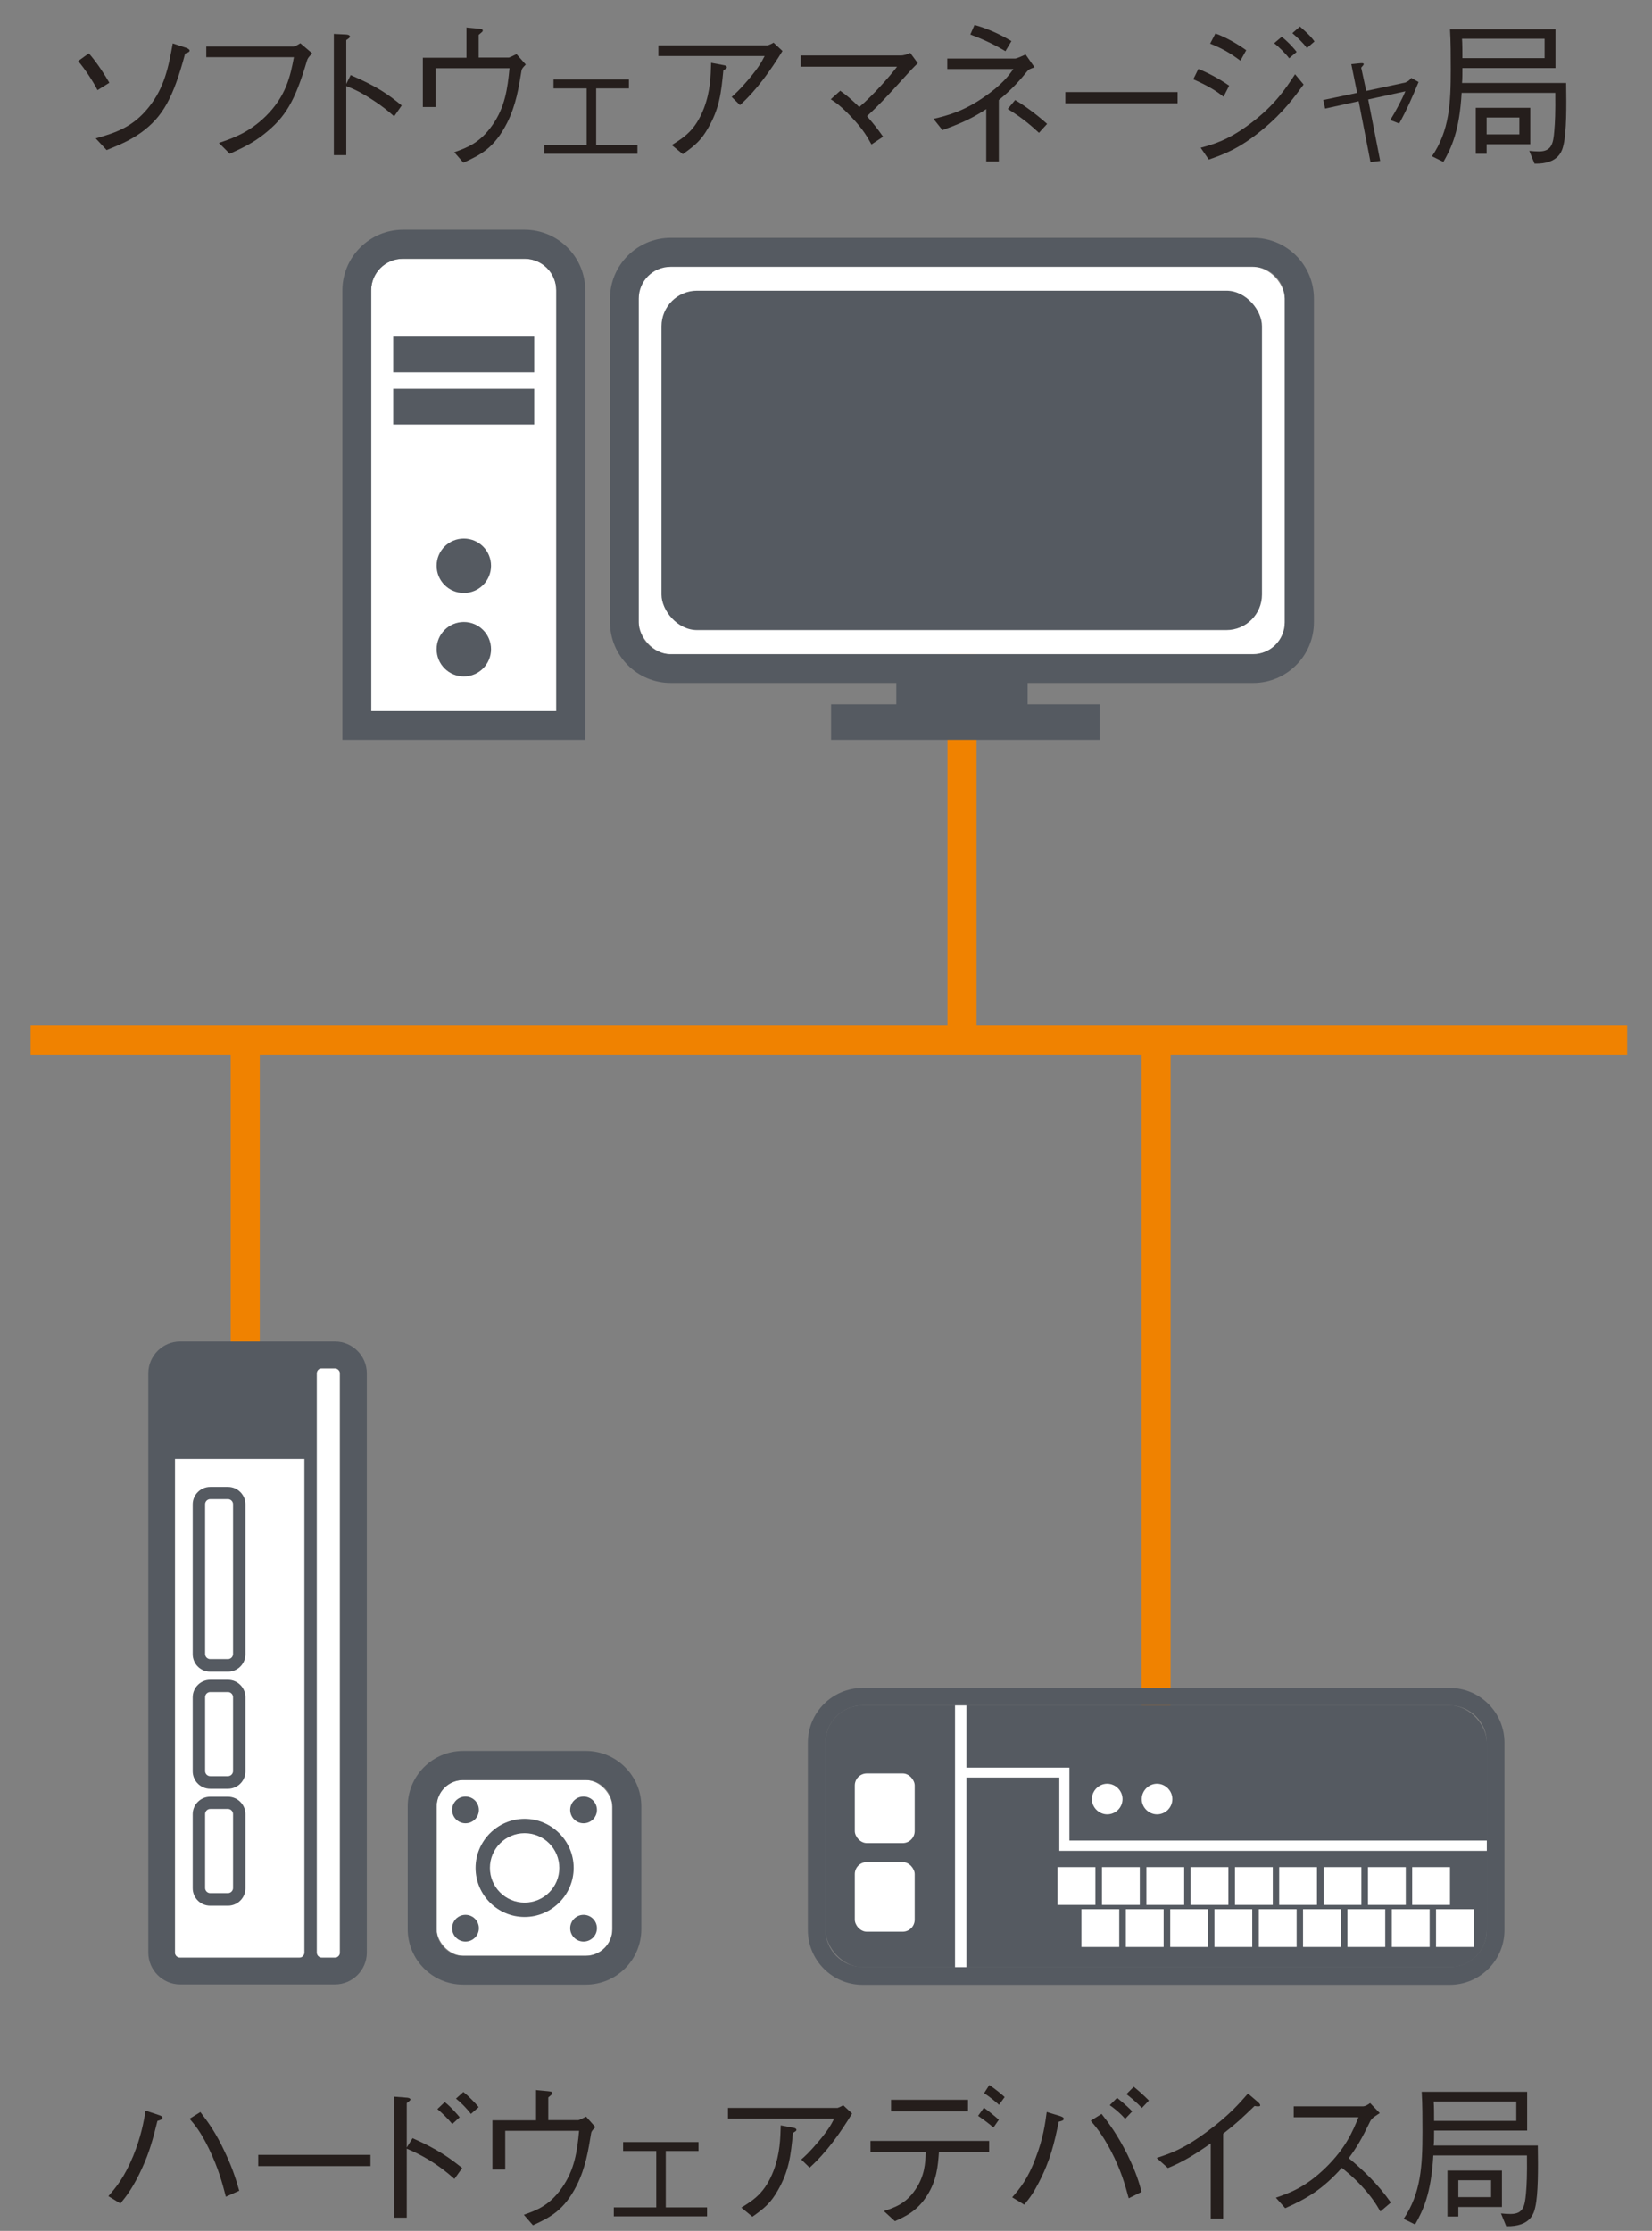 <?xml version="1.0" encoding="UTF-8"?>
<svg id="d" data-name="レイヤー 1" xmlns="http://www.w3.org/2000/svg" xmlns:xlink="http://www.w3.org/1999/xlink" viewBox="0 0 85.21 115.06">
  <rect x="0" y="0" width="85.21" height="115.06" fill="#808080" stroke="none"/>
  <defs>
    <symbol id="a" data-name="新規シンボル 15" viewBox="0 0 43.19 22.68">
      <g>
        <use width="43.19" height="22.68" xlink:href="#c"/>
        <rect id="b" data-name="SVGID" x="14.19" y="2.71" width="26.7" height="15.09" rx="1.58" ry="1.58" fill="#555a61"/>
      </g>
    </symbol>
    <symbol id="c" data-name="新規シンボル 19" viewBox="0 0 43.19 22.68">
      <g>
        <path d="m1.28,21.39V2.7c0-.78.63-1.41,1.41-1.41h5.41c.78,0,1.41.63,1.41,1.41v18.7H1.28Z" fill="#fff"/>
        <path d="m40.49.36H14.6c-1.49,0-2.7,1.21-2.7,2.7v14.39c0,1.49,1.21,2.7,2.7,2.7h10.03v.95h-2.9v1.58h11.94v-1.58h-3.2v-.95h10.03c1.49,0,2.7-1.21,2.7-2.7V3.06c0-1.49-1.21-2.7-2.7-2.7Zm1.41,2.7v14.39c0,.78-.63,1.41-1.41,1.41H14.6c-.78,0-1.41-.63-1.41-1.41V3.06c0-.78.63-1.41,1.41-1.41h25.89c.78,0,1.41.63,1.41,1.41Z" fill="#555a61"/>
        <g>
          <path d="m5.4,13.73c-.67,0-1.21.54-1.21,1.21s.54,1.21,1.21,1.21,1.21-.54,1.21-1.21-.54-1.21-1.21-1.21Z" fill="#555a61"/>
          <path d="m8.1,0H2.7C1.21,0,0,1.21,0,2.7v19.98h10.8V2.7c0-1.49-1.21-2.7-2.7-2.7ZM1.28,21.39V2.7c0-.78.63-1.41,1.41-1.41h5.41c.78,0,1.41.63,1.41,1.41v18.7H1.28Z" fill="#555a61"/>
          <circle cx="5.4" cy="18.65" r="1.21" fill="#555a61"/>
          <rect x="2.26" y="4.75" width="6.27" height="1.59" fill="#555a61"/>
          <rect x="2.26" y="7.07" width="6.27" height="1.59" fill="#555a61"/>
        </g>
        <rect x="13.18" y="1.65" width="28.72" height="17.22" rx="1.41" ry="1.41" fill="#fff"/>
      </g>
    </symbol>
  </defs>
  <line x1="49.62" y1="30.62" x2="49.62" y2="53.53" fill="none" stroke="#f08200" stroke-miterlimit="10" stroke-width="1.5"/>
  <g>
    <g>
      <line x1="59.63" y1="53.75" x2="59.63" y2="93.71" fill="none" stroke="#f08200" stroke-miterlimit="10" stroke-width="1.5"/>
      <g>
        <g>
          <rect x="42.58" y="87.96" width="34.11" height="13.5" rx="1.91" ry="1.91" fill="#555a61"/>
          <path d="m74.78,87.96c1.05,0,1.91.86,1.91,1.91v9.67c0,1.06-.86,1.91-1.91,1.91h-30.29c-1.05,0-1.91-.86-1.91-1.91v-9.67c0-1.05.86-1.91,1.91-1.91h30.29m0-.9h-30.29c-1.55,0-2.82,1.26-2.82,2.82v9.67c0,1.55,1.26,2.82,2.82,2.82h30.29c1.55,0,2.82-1.26,2.82-2.82v-9.67c0-1.55-1.26-2.82-2.82-2.82h0Z" fill="#555a61"/>
        </g>
        <rect x="44.09" y="91.47" width="3.09" height="3.59" rx=".62" ry=".62" fill="#fff"/>
        <rect x="44.09" y="96.04" width="3.09" height="3.59" rx=".62" ry=".62" fill="#fff"/>
        <path d="m57.11,93.58c.44,0,.79-.36.79-.79s-.36-.79-.79-.79-.79.36-.79.79.36.79.79.79Z" fill="#fff"/>
        <path d="m59.68,93.58c.44,0,.79-.36.79-.79s-.36-.79-.79-.79-.79.36-.79.79.36.79.79.79Z" fill="#fff"/>
        <g>
          <rect x="54.55" y="96.3" width="1.95" height="1.95" fill="#fff"/>
          <rect x="56.84" y="96.3" width="1.95" height="1.95" fill="#fff"/>
          <rect x="59.13" y="96.3" width="1.95" height="1.95" fill="#fff"/>
          <rect x="61.41" y="96.3" width="1.95" height="1.95" fill="#fff"/>
          <rect x="63.7" y="96.3" width="1.95" height="1.95" fill="#fff"/>
          <rect x="65.98" y="96.3" width="1.95" height="1.95" fill="#fff"/>
          <rect x="68.27" y="96.3" width="1.95" height="1.95" fill="#fff"/>
          <rect x="70.56" y="96.3" width="1.95" height="1.95" fill="#fff"/>
          <rect x="72.84" y="96.3" width="1.95" height="1.95" fill="#fff"/>
          <rect x="55.78" y="98.47" width="1.95" height="1.95" fill="#fff"/>
          <rect x="58.07" y="98.47" width="1.95" height="1.95" fill="#fff"/>
          <rect x="60.36" y="98.47" width="1.95" height="1.95" fill="#fff"/>
          <rect x="62.64" y="98.47" width="1.95" height="1.95" fill="#fff"/>
          <rect x="64.93" y="98.47" width="1.95" height="1.95" fill="#fff"/>
          <rect x="67.21" y="98.47" width="1.95" height="1.95" fill="#fff"/>
          <rect x="69.5" y="98.47" width="1.95" height="1.95" fill="#fff"/>
          <rect x="71.79" y="98.47" width="1.95" height="1.95" fill="#fff"/>
          <rect x="74.07" y="98.47" width="1.95" height="1.95" fill="#fff"/>
        </g>
        <polygon points="76.69 95.46 54.64 95.46 54.64 91.68 49.85 91.68 49.85 101.46 49.26 101.46 49.26 87.96 49.85 87.96 49.85 91.17 55.16 91.17 55.16 94.93 76.69 94.93 76.69 95.46" fill="#fff"/>
      </g>
    </g>
    <g>
      <line x1="12.65" y1="53.75" x2="12.65" y2="77.23" fill="none" stroke="#f08200" stroke-miterlimit="10" stroke-width="1.5"/>
      <g>
        <rect x="22.52" y="91.81" width="9.06" height="9.06" rx="1.37" ry="1.37" fill="#fff"/>
        <path d="m9.02,70.57v30.15c0,.14.12.26.26.26h7.99c.14,0,.26-.12.26-.26v-29.88c0-.14-.12-.26-.26-.26h-8.26Z" fill="#fff"/>
        <g>
          <g>
            <path d="m11.76,77.32c.14,0,.26.12.26.26v7.73c0,.14-.12.26-.26.26h-.92c-.14,0-.26-.12-.26-.26v-7.73c0-.14.12-.26.26-.26h.92m0-.63h-.92c-.49,0-.9.4-.9.9v7.73c0,.49.4.9.9.9h.92c.49,0,.9-.4.9-.9v-7.73c0-.49-.4-.9-.9-.9h0Z" fill="#555a61"/>
            <path d="m11.76,87.27c.14,0,.26.12.26.26v3.82c0,.14-.12.26-.26.26h-.92c-.14,0-.26-.12-.26-.26v-3.82c0-.14.12-.26.26-.26h.92m0-.63h-.92c-.49,0-.9.4-.9.9v3.82c0,.49.4.9.9.9h.92c.49,0,.9-.4.9-.9v-3.82c0-.49-.4-.9-.9-.9h0Z" fill="#555a61"/>
            <path d="m11.76,93.3c.14,0,.26.12.26.26v3.82c0,.14-.12.26-.26.26h-.92c-.14,0-.26-.12-.26-.26v-3.82c0-.14.12-.26.26-.26h.92m0-.63h-.92c-.49,0-.9.4-.9.9v3.82c0,.49.4.9.9.9h.92c.49,0,.9-.4.9-.9v-3.82c0-.49-.4-.9-.9-.9h0Z" fill="#555a61"/>
            <path d="m17.28,69.19h-7.99c-.9,0-1.64.74-1.64,1.64v29.88c0,.9.74,1.64,1.64,1.64h7.99c.9,0,1.64-.74,1.64-1.64v-29.88c0-.9-.74-1.64-1.64-1.64Zm.26,31.52c0,.14-.12.26-.26.26h-.68c-.14,0-.26-.12-.26-.26h0v-29.88h0c0-.14.12-.26.26-.26h.68c.14,0,.26.12.26.26v29.88Zm-8.52,0v-25.46h6.68v25.46h0c0,.14-.12.26-.26.26h-6.16c-.14,0-.26-.12-.26-.26Z" fill="#555a61"/>
          </g>
          <g>
            <path d="m30.22,102.36h-6.33c-1.58,0-2.86-1.28-2.86-2.86v-6.33c0-1.58,1.28-2.86,2.86-2.86h6.33c1.58,0,2.86,1.28,2.86,2.86v6.33c0,1.58-1.28,2.86-2.86,2.86Zm-6.33-10.55c-.75,0-1.37.61-1.37,1.37v6.33c0,.75.61,1.37,1.37,1.37h6.33c.75,0,1.37-.61,1.37-1.37v-6.33c0-.75-.61-1.37-1.37-1.37h-6.33Z" fill="#555a61"/>
            <path d="m27.06,98.87c-1.4,0-2.53-1.14-2.53-2.53s1.14-2.53,2.53-2.53,2.53,1.14,2.53,2.53-1.14,2.53-2.53,2.53Zm0-4.32c-.99,0-1.79.8-1.79,1.79s.8,1.79,1.79,1.79,1.79-.8,1.79-1.79-.8-1.79-1.79-1.79Z" fill="#555a61"/>
            <circle cx="30.1" cy="93.35" r=".69" fill="#555a61"/>
            <circle cx="24.01" cy="99.45" r=".69" fill="#555a61"/>
            <circle cx="30.1" cy="99.45" r=".69" fill="#555a61"/>
            <circle cx="24.01" cy="93.35" r=".69" fill="#555a61"/>
          </g>
        </g>
      </g>
    </g>
  </g>
  <line x1="1.58" y1="53.65" x2="83.93" y2="53.65" fill="none" stroke="#f08200" stroke-miterlimit="10" stroke-width="1.5"/>
  <g>
    <path d="m4.58,2.75c.42.47.87,1.18,1.06,1.52l-.61.38c-.21-.42-.66-1.11-1-1.5l.54-.39Zm.35,4.39c1.06-.3,1.93-.59,2.75-1.62.79-.99,1.01-2.03,1.23-3.28l.7.23s.17.06.17.14c0,.07-.1.11-.23.15-.61,2.29-1.16,3.28-2.29,4.09-.54.38-1.02.59-1.76.89l-.57-.61Z" fill="#251e1c"/>
    <path d="m10.64,2.96v-.56h4.5c.06,0,.22-.08.35-.17l.61.52c-.21.23-.23.26-.27.39-.62,2.11-1.13,2.92-2.2,3.77-.58.46-1.06.69-1.78,1.02l-.56-.56c.66-.22,1.53-.51,2.41-1.37,1.06-1.04,1.28-2.09,1.46-3.05h-4.52Z" fill="#251e1c"/>
    <path d="m18.1,3.88c1.36.59,1.9.97,2.62,1.56l-.39.56c-.24-.21-.54-.48-1.1-.84-.64-.42-1.01-.58-1.37-.72v3.56h-.64V1.75l.61.03s.22,0,.22.11c0,.05-.06.09-.19.18v2.26l.23-.46Z" fill="#251e1c"/>
    <path d="m24.05,1.42l.63.06c.15.02.22.02.22.1,0,.05-.02.06-.21.22v1.17h1.56s.1-.03.39-.18l.48.54c-.19.19-.2.23-.22.31-.14.86-.28,1.77-.74,2.69-.66,1.3-1.37,1.66-2.26,2.06l-.47-.54c.66-.23,1.33-.48,1.97-1.4.65-.93.78-1.87.88-2.93h-3.81v2h-.66v-2.54h2.25v-1.54Z" fill="#251e1c"/>
    <path d="m32.88,7.93h-4.81v-.46h2.19v-2.91h-1.71v-.46h3.89v.46h-1.69v2.91h2.13v.46Z" fill="#251e1c"/>
    <path d="m33.96,2.9v-.56h5.64s.18-.06.3-.14l.46.43c-.62,1.01-1.31,1.99-2.19,2.79l-.43-.42c.18-.16.42-.37.9-.94.51-.61.64-.86.8-1.17h-5.48Zm.69,4.58c.66-.41,1.22-.77,1.66-1.9.34-.9.35-1.68.37-2.34l.69.13c.08.02.12.06.12.1,0,.05-.02.06-.18.16-.11,1.16-.2,1.97-.8,3-.34.58-.61.84-1.29,1.32l-.56-.46Z" fill="#251e1c"/>
    <path d="m43.32,4.67c.28.19.56.42,1,.85.66-.55,1.61-1.62,1.95-2.08h-4.97v-.58h5.19c.09,0,.27-.04.46-.13l.39.53s-.24.23-.33.33c-1.47,1.63-1.8,1.94-2.29,2.4.34.4.55.66.83,1.06l-.6.4c-.21-.38-.42-.77-1.04-1.42-.55-.58-.83-.76-1.06-.91l.48-.43Z" fill="#251e1c"/>
    <path d="m50.88,5.62c-.65.42-1.11.67-2.27,1.09l-.46-.58c.74-.18,1.54-.38,2.63-1.14.9-.62,1.26-1.1,1.49-1.43h-3.41v-.54h3.5c.1,0,.47-.18.54-.21l.46.66c-.26.1-.29.1-.38.21-.34.42-.77.92-1.46,1.48v3.17h-.65v-2.71Zm-.61-4.33c.84.23,1.55.62,1.9.83l-.31.52c-.68-.41-1.31-.67-1.81-.86l.22-.5Zm2.09,3.87c.59.34,1.29.9,1.65,1.23l-.42.46c-.34-.31-.78-.72-1.61-1.23l.38-.46Z" fill="#251e1c"/>
    <path d="m54.95,5.33v-.58h5.79v.58h-5.79Z" fill="#251e1c"/>
    <path d="m61.82,3.56c.47.19,1.07.5,1.58.86l-.29.57c-.38-.3-.75-.54-1.56-.9l.26-.53Zm5.42.8c-.46.62-1.02,1.42-2.14,2.34-1.2.99-2.01,1.27-2.75,1.53l-.42-.61c.63-.17,1.42-.38,2.58-1.26,1.26-.95,1.81-1.8,2.29-2.53l.44.53Zm-4.54-2.63c.55.2,1.15.55,1.58.86l-.3.54c-.59-.44-.99-.65-1.56-.88l.27-.52Zm3.79,1.27c-.18-.24-.53-.59-.77-.77l.39-.33c.23.17.58.52.77.78l-.39.33Zm.92-.52c-.2-.28-.49-.54-.75-.77l.39-.34c.31.28.56.49.75.77l-.39.34Z" fill="#251e1c"/>
    <path d="m72.53,4.23s.14-.03.26-.21l.38.21c-.3.73-.62,1.46-1,2.14l-.46-.18c.3-.48.61-1.08.78-1.48l-1.92.42.62,3.17-.5.06-.61-3.14-1.73.38-.1-.44,1.75-.37-.3-1.48.38-.04c.2-.02.26-.02.26.05,0,.03-.11.14-.13.17l.26,1.2,2.05-.44Z" fill="#251e1c"/>
    <path d="m80.65,7.45c-.07.31-.23,1.02-1.5.99l-.27-.66c.17.02.35.03.5.03.66,0,.74-.42.79-1.06.04-.44.06-.96.05-1.96h-4.83c-.11,1.97-.53,2.84-.94,3.56l-.59-.29c.9-1.32.97-2.72.97-4.49,0-.69,0-1.41-.04-2.06h5.44v2h-4.8c0,.28,0,.6-.02.77h5.37c.02,1.25.02,2.5-.13,3.17Zm-.99-5.45h-4.25c.02.24.02.65.02,1h4.24v-1Zm-2.98,5.44v.49h-.56v-2.37h2.81v1.88h-2.25Zm1.69-1.38h-1.69v.87h1.69v-.87Z" fill="#251e1c"/>
  </g>
  <g>
    <path d="m5.59,113.27c.4-.46.82-.96,1.28-2.07.41-1.01.54-1.75.64-2.34l.69.23c.11.04.18.07.18.13,0,.1-.15.14-.26.17-.23.95-.42,1.62-.77,2.39-.46,1.02-.83,1.49-1.14,1.87l-.62-.38Zm4.75-4.33c.38.5.78,1.02,1.28,2.1.43.91.59,1.51.72,1.95l-.69.31c-.18-.69-.38-1.46-.88-2.49-.43-.88-.74-1.24-.99-1.53l.56-.35Z" fill="#251e1c"/>
    <path d="m13.32,111.72v-.58h5.79v.58h-5.79Z" fill="#251e1c"/>
    <path d="m21.28,110.28c1.33.59,1.91,1.02,2.56,1.54l-.4.56c-.9-.8-1.7-1.24-2.46-1.56v3.56h-.65v-6.24l.63.05c.06,0,.21.02.21.1,0,.04-.13.14-.19.18v2.29l.3-.48Zm2.05-.73c-.22-.27-.56-.6-.77-.77l.38-.36c.31.24.63.61.77.78l-.38.35Zm.96-.52c-.21-.28-.55-.62-.77-.79l.38-.34c.27.21.59.54.79.78l-.4.35Z" fill="#251e1c"/>
    <path d="m27.64,107.8l.63.06c.15.02.22.02.22.1,0,.05-.02.06-.21.22v1.17h1.56s.1-.03.39-.18l.48.54c-.19.19-.2.23-.22.31-.14.86-.28,1.77-.74,2.69-.66,1.3-1.37,1.65-2.26,2.06l-.47-.54c.66-.23,1.33-.48,1.97-1.4.65-.93.78-1.87.88-2.93h-3.81v2h-.66v-2.54h2.25v-1.54Z" fill="#251e1c"/>
    <path d="m36.47,114.31h-4.81v-.46h2.19v-2.91h-1.71v-.46h3.89v.46h-1.69v2.91h2.13v.46Z" fill="#251e1c"/>
    <path d="m37.55,109.28v-.56h5.65s.18-.06.29-.14l.46.43c-.62,1.02-1.31,1.99-2.19,2.79l-.43-.42c.18-.16.42-.37.9-.94.51-.61.64-.86.8-1.17h-5.48Zm.69,4.58c.66-.41,1.22-.77,1.66-1.9.34-.9.35-1.68.37-2.34l.69.13c.08.02.12.06.12.1,0,.05-.02.06-.18.16-.11,1.16-.2,1.97-.8,3-.34.58-.61.84-1.29,1.32l-.56-.46Z" fill="#251e1c"/>
    <path d="m48.43,111c-.05.71-.11,1.46-.62,2.25-.5.79-1.12,1.07-1.65,1.31l-.57-.52c.53-.18,1.12-.36,1.62-1.1.49-.71.52-1.38.54-1.94h-2.85v-.58h6.12v.58h-2.61Zm1.5-2.1h-3.97v-.6h3.97v.6Zm1.31.83c-.21-.19-.58-.46-.79-.6l.3-.42c.28.2.58.45.77.62l-.27.39Zm.3-1.16c-.14-.13-.48-.42-.78-.61l.27-.42c.3.2.65.49.79.62l-.29.4Z" fill="#251e1c"/>
    <path d="m52.2,113.34c.4-.46.82-.95,1.23-2.07.38-.99.48-1.74.56-2.34l.69.21c.05.02.19.06.19.14,0,.09-.13.12-.26.15-.22,1.07-.43,1.99-1.03,3.14-.26.5-.42.74-.75,1.14l-.62-.38Zm4.62-4.31c.39.5.81,1.06,1.33,2.09.47.96.62,1.5.73,1.93l-.66.33c-.19-.69-.39-1.44-.93-2.47-.45-.85-.78-1.23-1.03-1.53l.56-.35Zm1.21.25c-.26-.31-.65-.61-.79-.7l.38-.38c.07.06.5.4.78.7l-.36.38Zm.86-.56c-.26-.29-.62-.58-.79-.71l.38-.38c.24.2.54.46.78.71l-.36.38Z" fill="#251e1c"/>
    <path d="m62.45,114.44v-3.89c-.94.66-1.51.98-2.21,1.27l-.58-.52c.7-.23,1.4-.46,2.63-1.38,1.11-.82,1.66-1.46,2.08-1.94l.54.46s.09.08.09.14c0,.03,0,.06-.1.06-.06,0-.09,0-.19-.02-.67.64-.89.86-1.62,1.43v4.37h-.65Z" fill="#251e1c"/>
    <path d="m71.15,109c-.35.23-.37.25-.46.38-.47.97-.69,1.34-1.12,1.93.74.62,1.5,1.33,2.17,2.29l-.54.46c-.22-.38-.45-.76-1.02-1.37-.45-.47-.76-.71-.97-.88-1,1.12-1.83,1.6-2.92,2.08l-.48-.54c.69-.24,1.51-.52,2.57-1.55,1.05-1.03,1.4-1.89,1.69-2.6h-3.34v-.56h3.56c.14,0,.29-.1.38-.17l.5.52Z" fill="#251e1c"/>
    <path d="m79.19,113.83c-.07.31-.23,1.02-1.5.99l-.27-.66c.17.02.35.03.5.03.66,0,.73-.42.79-1.06.04-.44.06-.96.05-1.96h-4.83c-.11,1.97-.53,2.84-.94,3.56l-.59-.29c.89-1.32.97-2.72.97-4.49,0-.69,0-1.41-.04-2.06h5.44v2h-4.8c0,.28,0,.6-.02.77h5.37c.02,1.25.02,2.5-.13,3.17Zm-.99-5.44h-4.25c.02.24.02.65.02,1h4.24v-1Zm-2.98,5.44v.49h-.56v-2.37h2.81v1.88h-2.25Zm1.69-1.38h-1.69v.87h1.69v-.87Z" fill="#251e1c"/>
  </g>
  <use width="43.19" height="22.68" transform="translate(17.66 11.85) scale(1.16)" xlink:href="#a"/>
</svg>